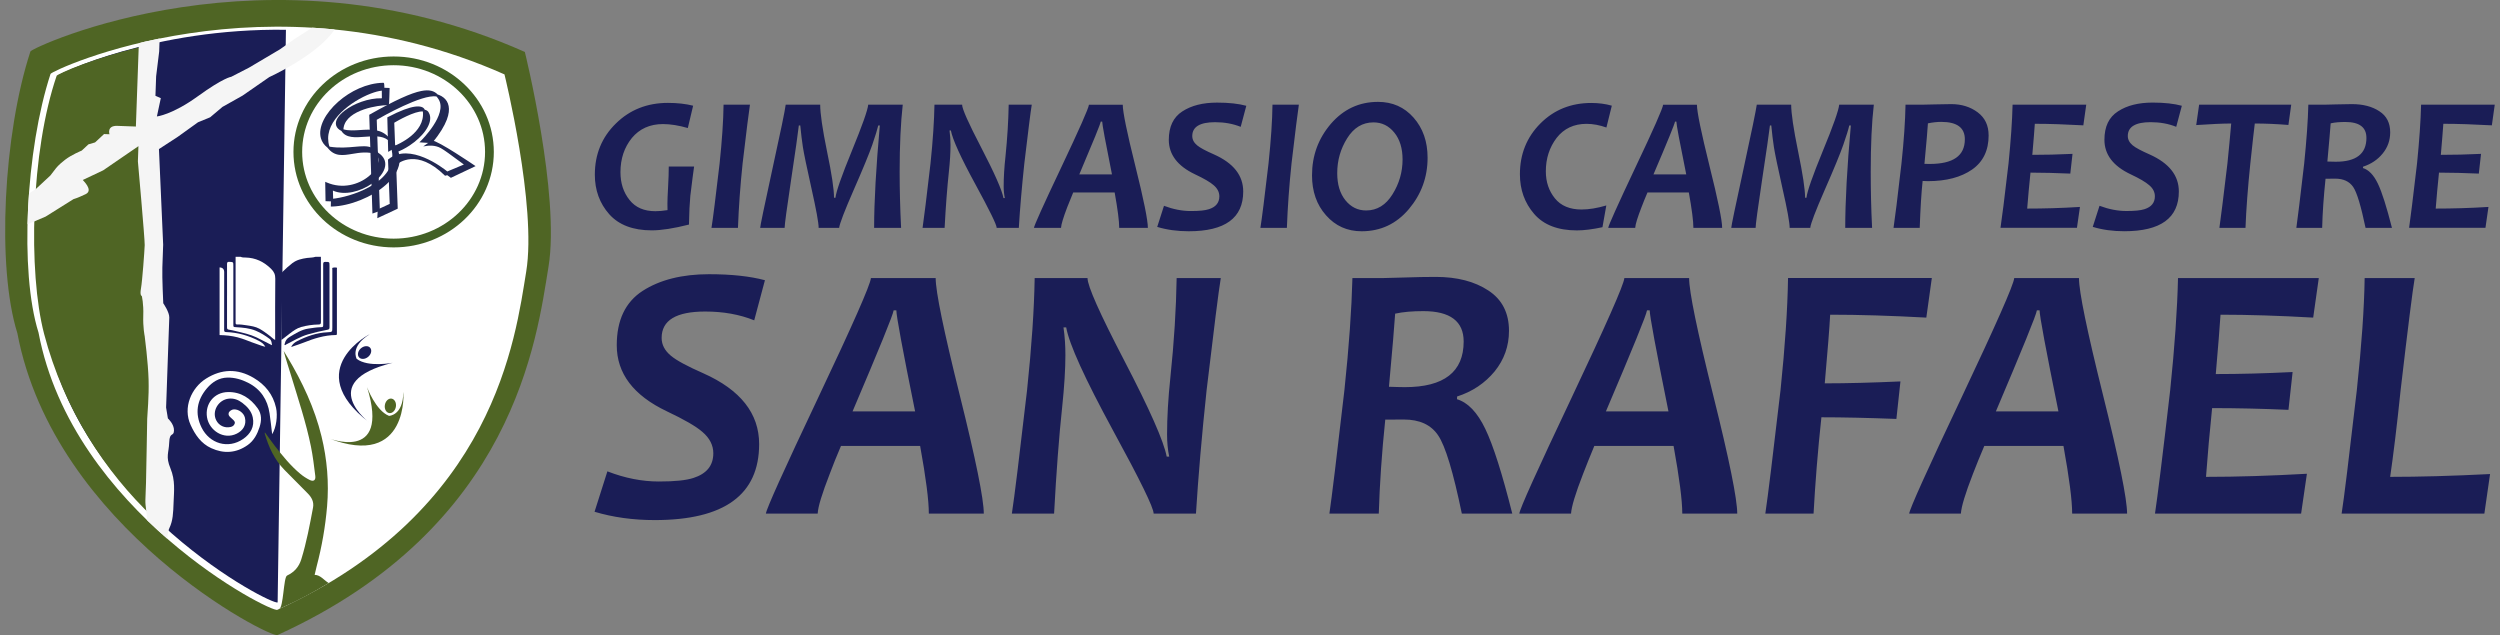 <?xml version="1.0" encoding="UTF-8"?><svg id="Capa_1" xmlns="http://www.w3.org/2000/svg" xmlns:xlink="http://www.w3.org/1999/xlink" viewBox="0 0 1049.11 266.54"><rect x="0" y="0" width="1049.11" height="266.54" fill="#808080" stroke="none"/><defs><style>.cls-1,.cls-2,.cls-3,.cls-4,.cls-5,.cls-6,.cls-7,.cls-8,.cls-9{stroke-width:0px;}.cls-1,.cls-7{fill-rule:evenodd;}.cls-1,.cls-8{fill:#222953;}.cls-2{fill:none;}.cls-3{fill:#426026;}.cls-4{fill:#fff;}.cls-5{fill:#4f6524;}.cls-10{clip-path:url(#clippath);}.cls-6{fill:#1a1d56;}.cls-7{fill:#f5f5f5;}.cls-9{fill:#765da4;}</style><clipPath id="clippath"><path class="cls-2" d="m21.2,31.02c.51-1.54,91.28-43.95,190.5.2,0,0,13.64,55.24,9.12,82.76-4.52,27.52-13.03,100.34-104.42,141.92-2.26,1.54-85.95-40.89-100.24-116.34-8.04-25.58-5.34-76.87,5.04-108.53Z"/></clipPath></defs><path class="cls-5" d="m12.77,21.59c.55-1.68,99.41-47.87,207.48.21,0,0,14.86,60.16,9.93,90.13-4.93,29.97-14.19,109.28-113.72,154.56-2.46,1.68-93.61-44.53-109.18-126.7C-1.48,111.94,1.46,56.08,12.77,21.59Z"/><path class="cls-4" d="m21.2,31.02c.51-1.54,91.28-43.95,190.5.2,0,0,13.64,55.24,9.12,82.76-4.52,27.52-13.03,100.34-104.42,141.92-2.26,1.54-85.95-40.89-100.24-116.34-8.04-25.58-5.34-76.87,5.04-108.53Z"/><path class="cls-6" d="m116.51,252.79c-2.19,1.51-83.41-40.16-97.29-114.25-7.8-25.12-5.19-75.49,4.89-106.59.33-1.02,40.37-20.23,95.88-19.45l-3.48,240.29Z"/><path class="cls-5" d="m64.43,217.27c-20.32-19.24-37.66-45.63-45.91-77.12-6.81-25.97-5.57-76.74,5.26-108.36.21-.62,15.61-7.82,40.66-13.36v198.84Z"/><path class="cls-4" d="m114.21,182.21c-.37-3.02-.67-5.87-1.08-8.7-.84-5.81-3.76-10.23-9.05-12.9-2.7-1.36-5.59-2.22-8.64-2.16-3.55.07-6.32,1.84-8.56,4.45-4.29,5.01-5.19,10.68-2.28,16.54,3.32,6.7,11.11,9.15,17.47,4.75,3.05-2.11,4.84-5.14,4-9.05-.56-2.6-2.29-4.5-4.37-6.08-1.68-1.28-3.55-2-5.69-1.77-4.39.47-7.18,5.28-5.28,9.06,1.13,2.26,3.52,3.38,6,2.84.85-.18,1.49-.62,1.76-1.44.27-.81-.35-1.29-.86-1.78-.28-.26-.57-.51-.85-.77-.56-.51-1.05-1.07-.81-1.9.22-.76,1.28-1.47,2.15-1.51,2.01-.1,4.17,1.49,4.65,3.44.76,3.09-.8,5.43-3.39,6.73-5.49,2.76-11.63-1.34-12.51-6.87-.88-5.53,2.9-10.48,8.82-10.57,5.4-.09,9.42,2.62,12.45,6.83,1.72,2.39,1.67,5.16.78,7.89-.96,2.96-2.37,5.68-4.98,7.52-4.83,3.41-10.01,3.72-15.3,1.3-4.25-1.94-6.74-5.58-8.63-9.7-3.38-7.36.33-15.63,6.46-19.48,6.55-4.12,13.26-4.28,19.96-.32,4.85,2.87,8.16,6.94,9.41,12.54.76,3.41.1,8.32-1.63,11.11Z"/><path class="cls-5" d="m132.04,241.24c2.39,0,3.98,2.3,5.89,3.43,0,0-1.08.63-1.44.85-4.41,2.66-11.65,6.63-16.31,8.61-.79.33-3.08,1.5-3.08,1.5,1.92-.59,1.84-13.38,3.36-14.1,3.01-1.42,4.98-3.59,5.99-6.87,2.19-7.1,3.54-14.36,4.91-21.63.46-2.43-.58-4.31-2.21-5.96-3.25-3.29-6.52-6.56-9.76-9.86-4.22-4.3-6.66-9.57-8.3-15.28-.02-.09.03-.19.08-.48,1.43,1.96,2.73,3.83,4.12,5.62,3.28,4.21,6.63,8.37,10.76,11.8,1.17.98,2.49,1.83,3.86,2.52,1.66.84,2.63.17,2.4-1.66-.52-4.13-1-8.28-1.83-12.36-2.04-10.03-5.29-19.72-8.25-29.5-1.06-3.52-2.25-6.99-3.19-10.6.52.85,1.04,1.7,1.55,2.55,6.27,10.46,11.43,21.41,14.33,33.3,2.35,9.64,3.17,19.42,2.34,29.33-.72,8.53-2.19,16.91-4.37,25.18-.31,1.16-.56,2.33-.86,3.62Z"/><path class="cls-5" d="m154.03,162.47s3.56,9.79,9.21,12.05c0,0,5.9-.09,6.02-9.9.02-1.58,2.89,32.66-31.55,19.23-.98-.38,26.45,11.14,16.32-21.39Z"/><path class="cls-5" d="m166.13,170.69c-.28,1.67-1.54,2.86-2.81,2.65-1.28-.21-2.09-1.74-1.81-3.41.28-1.67,1.54-2.86,2.81-2.65,1.28.21,2.09,1.74,1.81,3.41Z"/><path class="cls-6" d="m164.77,152.24s-10.22,2.03-15.08-1.63c0,0-2.98-5.09,5.34-10.27,1.34-.84-29.42,14.46-.09,36.94.84.64-23.23-16.84,9.83-25.04Z"/><path class="cls-6" d="m151.47,146.16c-1.29,1.1-1.65,2.8-.81,3.78.84.98,2.57.88,3.86-.22,1.29-1.1,1.65-2.79.81-3.78-.84-.98-2.57-.88-3.86.22Z"/><g class="cls-10"><path class="cls-7" d="m34.77,75.52c-.24,0,4.71,4.26,1.16,5.96-3.56,1.7-5.1,2.09-5.1,2.09l-11.68,7.32-15.77,6.72-15.02,11.3-6.92,2.03c-1.58.46-6-2.49-2.92-7.84,1.35-2.34,5.97-4.9,11.07-7.8,6.56-3.73,13.91-7.73,16.03-9.44,3.76-3.05,9.36-6.49,9.36-6.49l6.14-5.7,2.39-3.1s.96-1.33,3.78-3.51c2.82-2.18,6.99-3.85,6.99-3.85l2.83-2.63,2.77-.81,3.78-3.51,2.28.08s-1.24-3.69,3.32-3.52c4.56.16,7.76.28,7.76.28l1.81-50.91-1.18-5.5-2.18-2.81.58-3.62,1.61-6.77s5.08-1.64,6.82.7c1.74,2.34,4.33,6.53,4.19,10.62-.15,4.09-.88,11.8-.88,11.8l-.78,9.08-.21,5.91-1.28,10.42-.29,8.18,2.25.99-1.64,7.68s6.42-.68,17.2-8.49c10.78-7.81,13.99-8.15,13.99-8.15l7.44-3.83,13.06-7.73,6.09-4.33,10.75-6.9s12.49-4.56,4.38,5.16c-8.11,9.72-25.75,17.75-25.75,17.75l-11.24,7.79-8.39,4.71-5.18,4.37-5.1,2.09-8.44,6.07-7.95,5.18,1.77,40.12s-.19,5.46-.34,9.55c-.15,4.09.38,15.03.38,15.03,0,0,2.61,3.74,2.53,6.01-.08,2.27-.23,6.37-.31,8.64-.08,2.27-.29,8.18-.29,8.18l-.24,6.82c-.1,2.73-.24,6.82-.32,9.09s-.18,5-.18,5l.75,4.58s2.66,2.37,2.56,5.1c-.1,2.73-1.84.39-2,4.94-.16,4.55-1.58,5.86.52,10.94,2.1,5.08,1.48,9.61,1.32,14.16-.16,4.55-.27,7.73-1.76,10.86-1.48,3.13-1.02,11.05-1.02,11.05l-12.15-.14s-2.97-6.48.24-6.82c3.21-.34,3.37-4.89,3.47-7.61s-.72-5.49-.62-8.22q.1-2.73.26-7.28c.16-4.55.42-24.56.5-26.84.08-2.27.78-9.08.58-16.37-.2-7.29-1.63-18.26-1.63-18.26,0,0-.78-3.67-.6-8.67.18-5-.62-8.22-.62-8.22,0,0-.91-.03-.34-3.2.57-3.16,1.48-15.88,1.56-18.15.08-2.27-2.86-35.15-2.86-35.15l.23-6.37-14.82,10.16-8.52,4.03Z"/></g><path class="cls-6" d="m134.66,107.78c0,9.13,0,18.26.02,27.38,0,.81-.26,1.01-1.03,1.02-2.46.04-4.89.39-7.25,1.04-1.84.51-3.37,1.65-4.87,2.8-1.12.86-2.22,1.73-3.36,2.62-.17-.25-.1-.5-.1-.73,0-8.85,0-17.71-.01-26.56,0-.53.14-.92.52-1.3,1.31-1.28,2.65-2.51,4.1-3.62,1.84-1.4,3.95-1.86,6.16-2.18,1.17-.17,2.38-.09,3.52-.47h2.3Z"/><path class="cls-4" d="m101.02,107.78c.63.31,1.33.28,1.98.29,4.26.09,7.75,1.78,10.77,4.75,1.24,1.22,1.78,2.41,1.75,4.18-.1,8.22-.05,16.45-.05,24.68,0,.3,0,.6,0,.98-.85-.41-1.41-1.08-2.09-1.6-1.48-1.12-2.94-2.25-4.58-3.14-1.65-.89-3.46-1.14-5.26-1.4-1.34-.2-2.69-.42-4.06-.36-.54.02-.61-.31-.61-.75.01-1.31,0-2.62,0-3.94,0-7.9,0-15.8,0-23.69h2.13Z"/><path class="cls-4" d="m111.36,145.52c-1.37-.26-2.64-.84-3.95-1.27-2.59-.84-5.07-2.03-7.72-2.7-2.46-.63-4.99-.89-7.54-.94v-28.39q1.93.08,1.93,1.98c0,8.08,0,16.17-.02,24.25,0,.67.17.87.85.9,4.85.16,9.41,1.47,13.71,3.7,1.14.59,2.13,1.31,2.72,2.48h.01Z"/><path class="cls-6" d="m138.27,124.02c0,4.43-.01,8.86.01,13.29,0,.65-.14.93-.86,1.07-2.75.53-5.49,1.15-8.18,1.94-3.27.96-6.18,2.74-9.2,4.26-.18.09-.35.37-.56.2-.19-.16-.02-.4.03-.61.25-1.21.87-2.09,1.97-2.73,2.52-1.47,4.94-3.12,7.93-3.55,1.62-.23,3.23-.51,4.86-.57,1.37-.05,1.37-.04,1.37-1.35,0-8.37.01-16.73-.02-25.1,0-.76.21-.98.96-.97,1.69.03,1.69-.01,1.69,1.67v12.47Z"/><path class="cls-4" d="m95.28,124.05c0-4.4.01-8.8-.01-13.2,0-.72.14-1.01.94-.97,1.71.08,1.71.04,1.71,1.76,0,8.15,0,16.29,0,24.44,0,1.17.01,1.15,1.17,1.22,2.8.18,5.62.39,8.24,1.49,2.09.88,4.03,2.08,5.84,3.45.74.56.82,1.53.94,2.36.07.46-.34.09-.5.01-2.02-.97-3.96-2.08-5.99-3.04-2.74-1.29-5.68-1.9-8.59-2.6-.98-.24-1.96-.5-2.95-.62-.72-.08-.81-.43-.81-1.03.02-3.72,0-7.44,0-11.15,0-.71,0-1.42,0-2.13Z"/><path class="cls-6" d="m122.19,145.52c.56-1.04,1.39-1.79,2.44-2.33,4.05-2.07,8.27-3.56,12.87-3.76,1.96-.09,1.96-.13,1.96-2.07,0-8.06,0-16.13,0-24.19,0-.29-.21-.75.25-.84.5-.1,1.04-.13,1.54-.04.26.05.13.49.13.75,0,5.85,0,11.7,0,17.55,0,3.09,0,6.18,0,9.27,0,.34.11.72-.48.73-4.75.06-9.19,1.46-13.54,3.21-1.44.58-2.93,1.04-4.4,1.55-.25.09-.5.24-.79.17h.01Z"/><path class="cls-9" d="m113.7,145.53s.03.02.05.03c-.01-.01-.03-.03-.04-.04h0Z"/><path class="cls-9" d="m123.68,145.52s-.01.04-.02.06c0-.02.02-.03.03-.05h0Z"/><path class="cls-3" d="m165.18,23.7h0c11.59,0,22.1,4.48,29.7,11.71,7.63,7.25,12.34,17.27,12.35,28.35h0s0,0,0,0c0,11.08-4.73,21.11-12.35,28.36-7.6,7.23-18.11,11.7-29.69,11.7h0s0,0,0,0h0c-11.59-.01-22.09-4.48-29.7-11.71-7.63-7.25-12.34-17.27-12.34-28.35h0s0,0,0,0c0-11.08,4.72-21.11,12.35-28.36,7.6-7.23,18.11-11.7,29.69-11.7h0s0,0,0,0Zm0,3.67h0s0,0,0,0h0c-10.61,0-20.22,4.08-27.17,10.69-6.93,6.59-11.21,15.67-11.21,25.7h.01s-.01,0-.01,0c0,10.03,4.29,19.11,11.21,25.7,6.95,6.6,16.56,10.69,27.17,10.69h0s0,0,0,0h0c10.61,0,20.22-4.08,27.16-10.69,6.93-6.59,11.21-15.67,11.21-25.7h0s0,0,0,0c0-10.03-4.28-19.11-11.21-25.7-6.95-6.6-16.55-10.69-27.17-10.69h0Z"/><path class="cls-1" d="m160.86,37.55c-6.43-.01-27.35,10.92-23.03,24.15,4.97,6.48,11.68-.38,20.4,2.64,10.48,6.37-9.06,20.45-19.02,14.88.13,2.1.13,4.85.13,4.85l-2.27-.08-.11-6.98c14.42,6.24,29.22-9.9,18.8-14.62-3.44-1.56-9.44.88-17.43-.36-10.96-7.2,6.16-26.57,22.52-26.82.1.06.02,2.35.02,2.35h0Z"/><path class="cls-8" d="m160.86,38.01c-.99,0-2.35.27-3.92.78-3.71,1.21-8.53,3.74-12.43,7.13-3.86,3.36-6.8,7.57-6.81,12.17,0,1.08.16,2.18.5,3.3.1.06.18.13.28.19,3.94.6,7.41.29,10.31.03,2.95-.26,5.34-.48,7.14.34,1.28.58,2.21,1.33,2.83,2.18,2.38,1.56,3.18,3.54,2.86,5.61-.2,1.3-.85,2.62-1.84,3.88-.96,1.23-2.25,2.41-3.73,3.44-4.7,3.28-11.44,5.14-16.35,2.92.09,1.96.09,4.08.09,4.08v.48l-.48-.02-2.27-.08-.44-.02v-.44s-.12-6.98-.12-6.98v-.71s.64.28.64.28c6.63,2.87,13.35.87,17.52-2.51,1.25-1.01,2.26-2.15,2.97-3.31.71-1.14,1.11-2.31,1.16-3.4.03-.91-.18-1.78-.71-2.56l-.06-.03c-3.69-1.27-7.06-.7-10.07-.2-4.08.68-7.54,1.27-10.49-2.59h0c-1.45-1.11-2.35-2.46-2.78-3.96-.66-2.33-.17-5,1.16-7.68,1.31-2.63,3.44-5.28,6.1-7.63,5.06-4.46,12.03-7.86,18.88-7.96h.14s.12.07.12.07c.3.19.23,2.74.23,2.75l-.02.44h-.44Zm-4.2-.09c1.46-.48,2.77-.76,3.8-.82.06-.47.15-1.2.14-1.44-6.54.18-13.2,3.44-18.04,7.74-2.58,2.27-4.63,4.83-5.89,7.35-1.24,2.48-1.7,4.92-1.1,7.02.26.92.73,1.77,1.43,2.54-.15-.75-.21-1.49-.21-2.22,0-4.91,3.08-9.34,7.12-12.86,3.99-3.48,8.94-6.07,12.75-7.31h0Zm-17.35,24.7c2.4,2.07,5.23,1.59,8.49,1.04,2.68-.45,5.64-.95,8.91-.22-.34-.24-.72-.45-1.15-.64-1.59-.72-3.87-.52-6.68-.27-2.72.24-5.92.52-9.56.09h0Zm21.4,6.99c.2-1.26-.13-2.49-1.13-3.58.1.44.13.9.11,1.36-.05,1.25-.5,2.57-1.29,3.84-.77,1.25-1.85,2.46-3.18,3.55-4.25,3.46-11.03,5.54-17.81,2.91l.1,5.85,1.35.05c0-.87-.03-2.8-.12-4.35l-.06-.84.73.41c4.61,2.58,11.4.76,16.1-2.51,1.41-.99,2.63-2.09,3.53-3.25.89-1.14,1.48-2.31,1.66-3.45h0Z"/><path class="cls-1" d="m160.67,37.26c-.03,1.09.05,4.44.05,4.44-11.12-.57-24.69,9.34-17.1,12.89,5.95,2.02,14.42-2.44,19.4,3.62,9.19,16.72-14.28,24.85-23.69,25.68l-.05,2.32c14.47-.41,36.25-14.09,24.78-26.88-5.07-6.06-16.94,1.19-20.44-4.75.17-9.61,17.59-11.17,19.18-10.87.1-.13.22-6.36.22-6.36l-2.35-.09Z"/><path class="cls-8" d="m161.12,37.74c0,1.35.06,3.94.06,3.95l.02.49-.5-.03c-5.56-.28-11.76,2.12-15.51,4.99-1.21.94-2.16,1.92-2.73,2.86-.53.88-.72,1.72-.48,2.44.17.51.57.99,1.23,1.4.02-.21.05-.4.09-.6.79-4.18,4.83-6.71,9.05-8.18,4.15-1.44,8.5-1.87,10.03-1.84h.07c.03-.88.08-4.22.11-5.43l-1.44-.06Zm-.87,3.48c-.02-.97-.06-3.13-.04-3.97v-.46s.47.02.47.02l2.36.09.45.02v.45s-.15,6.4-.31,6.63l-.17.23-.28-.05c-.07-.02-.19-.02-.36-.03-1.47-.03-5.67.39-9.71,1.79-3.96,1.38-7.74,3.7-8.45,7.49-.05.27-.09.55-.11.84,2.11.62,4.56.46,7.04.3,4.46-.29,9-.58,12.24,3.36l.03.03.02.03.08.15c.32.27.62.57.9.91h0c2.24,2.5,3.25,5.04,3.33,7.52.06,2-.5,3.94-1.51,5.79-1,1.82-2.45,3.55-4.22,5.13-5.88,5.28-15.26,8.97-22.71,9.19h-.48s.01-.47.01-.47l.05-2.32v-.41s.41-.03.41-.03c3.89-.35,10.2-1.95,15.57-4.91,2.87-1.57,5.46-3.53,7.25-5.88,1.77-2.32,2.78-5.03,2.5-8.14-.16-1.78-.74-3.7-1.83-5.76-2.47-1.92-6.12-1.64-9.62-1.36-4.09.31-7.97.62-9.88-2.44-1.2-.59-1.9-1.35-2.19-2.21-.34-1-.11-2.1.56-3.21.63-1.04,1.66-2.11,2.97-3.11,3.77-2.9,9.96-5.33,15.61-5.19h0Zm-9.05,14.25c-2.18.14-4.34.28-6.33-.09,1.84,1.58,4.97,1.34,8.23,1.09,2.55-.2,5.18-.4,7.46.2-2.71-1.62-6.06-1.41-9.36-1.2h0Zm13.55,5.44c.43,1.22.68,2.39.78,3.51.3,3.36-.78,6.28-2.68,8.77-1.88,2.46-4.57,4.5-7.54,6.13-5.31,2.92-11.52,4.55-15.52,4.98l-.03,1.43c7.18-.35,16.05-3.9,21.65-8.93,1.69-1.52,3.07-3.16,4.03-4.9.93-1.71,1.44-3.5,1.39-5.32-.05-1.87-.69-3.77-2.07-5.68h0Z"/><path class="cls-1" d="m156.73,88.98l2.23-.78-1.31-38.18s20.47-12.01,26.36-9.76c4.08,1.55,7.39,6.78-2.89,19.34l-4.06-.26s11.46-11.28,7.42-17.85c-2.97-4.83-7.72-5.04-29.06,6.96l1.31,40.54Z"/><path class="cls-8" d="m157.17,88.34l1.32-.47-1.3-37.85v-.27s.23-.13.23-.13c.05-.03,16.83-9.87,24.59-10.09-1.19-.69-2.77-.89-5.08-.43-4.14.83-10.56,3.72-21.04,9.61l1.28,39.64Zm1.94.29l-2.23.78-.59.21-.02-.63-1.31-40.55v-.28s.24-.13.24-.13c10.72-6.03,17.28-8.99,21.55-9.84,3.46-.69,5.47-.04,6.94,1.48.17.04.33.09.48.15.71.27,1.41.65,2.01,1.15,1.01.82,1.8,1.98,2.09,3.53.3,1.51.12,3.41-.77,5.75-.99,2.6-2.88,5.78-6.03,9.63l-.15.18h-.24s-4.06-.27-4.06-.27l-1.02-.07.72-.72s11.2-11.02,7.36-17.29c-.28-.45-.57-.86-.9-1.22-6.02-1.09-22.89,8.5-25.08,9.77l1.3,37.91v.34s-.31.11-.31.11Zm26.5-46.95c-.25-.21-.53-.39-.81-.55l.07.11c3.6,5.87-4.34,15.07-6.8,17.69l2.84.18c3-3.68,4.79-6.72,5.73-9.19.83-2.17.99-3.89.73-5.25-.25-1.32-.92-2.3-1.77-2.99h0Z"/><path class="cls-1" d="m158.96,88.19l-.13,2.62,7.6-3.54-.66-18.24s8.27-8.4,21.12,4.2l.92-.2,1.46,1.06,9.38-4.45s-14.87-10.12-17.38-10.24l-1.85,1.32s3.11-.46,5.82,1.07c2.18,1.22,6.7,4.72,10.35,7.37l-7.96,3.32s-15.07-12.75-24.35-5.29l.72,18.66-5.05,2.34Z"/><path class="cls-8" d="m159.4,88.49l-.08,1.59,6.65-3.09-.64-17.94v-.2s.13-.14.13-.14c.01-.02,3.32-3.38,8.98-2.82-3.66-.96-7.52-.9-10.69,1.53l.72,18.43v.3s-.27.13-.27.13l-4.8,2.22Zm-1.03,2.3l.13-2.62.02-.28.25-.12,4.77-2.21-.71-18.36v-.23s.17-.15.17-.15c8.93-7.17,22.83,3.6,24.71,5.13l6.95-2.91c-.8-.58-1.68-1.23-2.55-1.88-2.78-2.06-5.54-4.11-7.09-4.98h0c-2.58-1.46-5.53-1.01-5.54-1.01l-1.87.27,1.54-1.1,1.85-1.32.12-.09h.16c2.64.13,17.58,10.29,17.62,10.32l.67.45-.73.35-9.38,4.45-.25.12-.22-.16-1.29-.94-.72.16-.24.06-.17-.18c-11.57-11.34-19.21-5.33-20.33-4.33l.65,18.03v.3s-.26.13-.26.13l-7.61,3.55-.69.32.04-.76Zm27.8-18.87c.29.26.57.53.86.81l.14-.03c-.19-.15-.53-.43-1-.78h0Zm2.03.83l1.11.81,8.41-3.99c-1.25-.85-4.11-2.76-7.13-4.66.67.5,1.37,1.01,2.06,1.52,1.06.78,2.12,1.57,3.2,2.35l.66.48-.76.32-7.56,3.16Zm-5.31-12.31c-.64-.31-1.16-.5-1.51-.56l-.45.32c.57.02,1.24.08,1.96.24h0Z"/><path class="cls-1" d="m165.38,61.79l-.4-10.54s12.16-7.42,14.43-3.98c3.08,4.67-4.9,13.19-13.48,16.33v-2.08s13.41-5.18,11.94-15.11c-.22-1.53-3.47-2.87-14.85,3.11l.34,13.44,2.02-1.17Z"/><path class="cls-8" d="m164.91,61.53l-.38-10.27v-.27s.22-.14.22-.14c.03-.02,7.81-4.76,12.33-4.9-.14-.1-.32-.19-.57-.26-.53-.15-1.3-.18-2.36-.03-2.21.32-5.6,1.48-10.67,4.12l.31,12.38,1.11-.64Zm.54-10.03l.36,9.58c.85-.34,12.71-5.25,11.64-14.31-3.46-.22-10.63,3.92-12,4.73h0Zm12.79-5.46c.67.15,1.2.45,1.55.97.2.3.35.6.47.92.72,1.97.02,4.35-1.59,6.71-1.56,2.29-4,4.58-6.82,6.44-1.81,1.19-3.77,2.21-5.77,2.94l-.62.23v-1.99l-1.89,1.09-.67.39-.02-.77-.34-13.44v-.28s.25-.13.25-.13c5.31-2.79,8.88-4,11.21-4.35,1.2-.17,2.09-.13,2.74.06.72.2,1.17.58,1.39,1.01.04.07.07.15.1.22h0Zm.78,1.48c-.16-.24-.37-.41-.63-.54.8,9.02-10.08,14.03-12.01,14.85v1.1c1.72-.68,3.4-1.58,4.96-2.6,2.72-1.8,5.07-4,6.57-6.19,1.44-2.12,2.09-4.21,1.48-5.88-.1-.26-.22-.5-.37-.73h0Z"/><path class="cls-6" d="m291.27,69.9c-.28,1.87-.81,5.96-1.58,12.29-.28,3-.49,7.02-.57,12.05-6.41,1.62-11.6,2.43-15.61,2.43-7.87,0-13.83-2.27-17.85-6.78-4.02-4.54-6.04-10.06-6.04-16.6,0-8.56,2.96-15.74,8.84-21.47,5.84-5.76,13.14-8.64,21.82-8.64,4.02,0,7.54.41,10.59,1.18l-2.23,9.37c-3.81-1.1-7.3-1.66-10.42-1.66-5.52,0-9.86,1.99-13.06,5.84-3.16,3.9-4.79,8.68-4.79,14.36,0,4.59,1.26,8.48,3.81,11.65,2.51,3.17,6.12,4.71,10.83,4.71,1.46,0,3.12-.12,5.11-.45-.04-.49-.04-1.38-.04-2.72,0-1.22.08-3.57.28-7.02.2-3.45.28-6.29.28-8.56h10.63Zm23.44-25.97c-.45,2.96-1.5,11.2-3.08,24.67-.97,9.21-1.62,18.22-1.95,27.02h-11.11c.61-3.73,1.74-12.74,3.41-27.02,1.01-9.7,1.58-17.89,1.66-24.67h11.07Zm64.12,0c-.85,7.55-1.3,16.96-1.3,28.24,0,7.47.2,15.26.61,23.45h-11.32c0-11,.81-25.32,2.39-42.97h-.65c-.41,1.66-1.22,4.38-2.51,8.12-1.3,3.73-3.89,10.02-7.79,18.91-3.89,8.89-5.92,14.2-6.12,15.95h-8.6c0-2.11-1.01-7.63-3-16.51-1.99-8.93-3.2-14.73-3.61-17.37-.41-2.64-.77-5.68-1.1-9.09h-.61c-.32,3.04-1.42,10.63-3.24,22.8-1.83,12.13-2.72,18.87-2.72,20.17h-10.26c0-.73,1.7-8.93,5.11-24.59,3.45-15.7,5.31-24.71,5.6-27.11h14.48c0,3.61.93,10.18,2.88,19.68,1.99,9.45,2.92,15.91,2.92,19.36h.61c.28-2.6,2.56-9.13,6.89-19.68,4.3-10.51,6.61-16.96,6.85-19.36h14.48Zm54.14,0c-.49,2.92-1.5,11.12-3.12,24.67-1.05,9.94-1.83,18.95-2.31,27.02h-9.29c0-1.3-3-7.38-8.92-18.26-6.21-11.36-9.61-18.91-10.3-22.6h-.57c.28,2.03.41,4.02.41,6.09,0,3.08-.2,6.86-.69,11.32-.69,6.49-1.3,14.32-1.78,23.45h-9.25c.57-3.73,1.66-12.74,3.33-27.02,1.01-9.7,1.54-17.89,1.66-24.67h11.6c0,1.74,2.68,7.75,8.03,18.02,5.6,10.79,8.72,17.85,9.33,21.18h.57c-.32-1.54-.49-3.17-.49-4.91,0-3.65.24-7.87.77-12.66.77-7.63,1.22-14.85,1.34-21.63h9.69Zm48.75,51.7h-12.05c0-2.88-.65-7.83-1.91-14.85h-17.4c-.93,2.23-1.74,4.3-2.47,6.09-1.66,4.38-2.56,7.26-2.64,8.76h-11.36c.08-.97,3.89-9.45,11.48-25.44,7.54-15.95,11.44-24.71,11.6-26.25h14.19c0,3,1.74,11.56,5.27,25.69,3.53,14.12,5.27,22.8,5.27,26.01h0Zm-15.09-22.44c-2.72-13.59-4.1-20.98-4.1-22.16h-.61c-.12.93-3.12,8.32-9,22.16h13.71Zm56.37-28.77l-2.35,8.81c-3.24-1.3-6.81-1.95-10.75-1.95-6.37,0-9.57,1.95-9.57,5.8,0,1.5.69,2.8,2.07,3.94,1.22,1.01,3.57,2.27,7.1,3.81,8.15,3.65,12.21,8.81,12.21,15.54,0,11.12-7.62,16.68-22.87,16.68-4.79,0-9.21-.61-13.22-1.83l2.84-8.85c3.85,1.46,7.62,2.19,11.23,2.19s6-.24,7.62-.77c2.92-.93,4.38-2.72,4.38-5.4,0-1.74-.81-3.33-2.39-4.67-1.42-1.26-4.06-2.8-7.87-4.59-7.26-3.45-10.95-8.28-10.95-14.45,0-5.52,1.91-9.49,5.68-11.93,3.81-2.48,8.64-3.69,14.6-3.69,4.91,0,9,.45,12.25,1.34h0Zm22.06-.49c-.45,2.96-1.5,11.2-3.08,24.67-.97,9.21-1.62,18.22-1.95,27.02h-11.11c.61-3.73,1.74-12.74,3.41-27.02,1.01-9.7,1.58-17.89,1.66-24.67h11.07Zm54.02,22.28c0,8.16-2.64,15.34-7.87,21.55-5.27,6.21-11.84,9.29-19.83,9.29-6,0-10.99-2.23-14.92-6.7-3.93-4.42-5.88-10.02-5.88-16.76,0-8.28,2.64-15.46,7.91-21.63,5.31-6.13,11.88-9.21,19.79-9.21,6.04,0,11.03,2.19,14.92,6.61,3.93,4.46,5.88,10.06,5.88,16.84h0Zm-10.5.73c0-4.71-1.18-8.52-3.49-11.32-2.31-2.84-5.19-4.26-8.72-4.26-4.58,0-8.27,2.23-11.03,6.65-2.8,4.46-4.18,9.33-4.18,14.65,0,4.75,1.14,8.52,3.45,11.4,2.31,2.84,5.19,4.26,8.68,4.26,4.58,0,8.27-2.27,11.07-6.78,2.8-4.46,4.22-9.37,4.22-14.61h0Zm87.81-22.6l-2.27,9.17c-2.84-1.01-5.64-1.54-8.35-1.54-5.31,0-9.49,1.99-12.53,5.88-3,3.94-4.54,8.6-4.54,14.04,0,4.5,1.3,8.28,3.85,11.4,2.51,3.08,6.25,4.63,11.11,4.63,3.12,0,6.61-.57,10.42-1.7l-1.62,9.13c-4.22.89-7.75,1.34-10.71,1.34-7.99,0-13.99-2.31-17.97-6.94-3.97-4.59-5.96-10.14-5.96-16.64,0-8.4,2.84-15.5,8.56-21.26,5.72-5.76,12.86-8.64,21.41-8.64,3.04,0,5.92.37,8.6,1.14h0Zm46.32,51.29h-12.09c0-2.88-.65-7.83-1.91-14.85h-17.36c-.97,2.23-1.78,4.3-2.47,6.09-1.7,4.38-2.6,7.26-2.68,8.76h-11.32c.08-.97,3.89-9.45,11.44-25.44,7.58-15.95,11.44-24.71,11.6-26.25h14.19c0,3,1.78,11.56,5.27,25.69,3.53,14.12,5.31,22.8,5.31,26.01h0Zm-15.09-22.44c-2.76-13.59-4.14-20.98-4.14-22.16h-.57c-.12.93-3.12,8.32-9.04,22.16h13.75Zm78.72-29.26c-.89,7.55-1.3,16.96-1.3,28.24,0,7.47.16,15.26.57,23.45h-11.27c0-11,.77-25.32,2.35-42.97h-.65c-.37,1.66-1.22,4.38-2.51,8.12-1.3,3.73-3.89,10.02-7.79,18.91-3.89,8.89-5.92,14.2-6.08,15.95h-8.64c0-2.11-.97-7.63-3-16.51-1.99-8.93-3.2-14.73-3.61-17.37-.41-2.64-.77-5.68-1.1-9.09h-.57c-.37,3.04-1.42,10.63-3.29,22.8-1.83,12.13-2.72,18.87-2.72,20.17h-10.22c0-.73,1.7-8.93,5.11-24.59,3.41-15.7,5.27-24.71,5.6-27.11h14.44c0,3.61.97,10.18,2.92,19.68,1.95,9.45,2.92,15.91,2.92,19.36h.57c.28-2.6,2.56-9.13,6.89-19.68,4.34-10.51,6.61-16.96,6.85-19.36h14.52Zm48.18,12.86c0,6.33-2.31,11.12-6.94,14.36-4.62,3.21-10.79,4.87-18.53,4.87-.97,0-1.7-.04-2.23-.08-.53,4.95-.93,11.52-1.22,19.68h-10.99c.53-3.41,1.66-12.42,3.33-27.02,1.01-9.54,1.58-17.77,1.7-24.67h6.94c.89,0,2.72-.04,5.39-.12,2.68-.08,4.95-.12,6.89-.12,4.34,0,8.03,1.18,11.07,3.45,3.08,2.31,4.58,5.52,4.58,9.66h0Zm-9.98,1.7c0-4.91-3.29-7.34-9.9-7.34-1.74,0-3.61.2-5.6.61-.12,2.23-.61,7.91-1.46,17,.61.04,1.34.04,2.19.04,9.86,0,14.76-3.41,14.76-10.31h0Zm50.94-14.57l-1.22,8.68c-7.46-.41-14.24-.65-20.36-.65-.2,2.84-.53,7.18-1.05,13.03,5.23,0,10.87-.12,16.87-.41l-.93,8.28c-5.76-.24-11.36-.41-16.71-.41-.57,5.4-1.01,10.43-1.38,15.09,6.89,0,14.28-.2,22.14-.69l-1.26,8.76h-32.08c.57-3.65,1.7-12.66,3.37-27.02.97-9.66,1.54-17.89,1.7-24.67h30.9Zm40.11.49l-2.35,8.81c-3.2-1.3-6.81-1.95-10.75-1.95-6.37,0-9.57,1.95-9.57,5.8,0,1.5.69,2.8,2.07,3.94,1.22,1.01,3.61,2.27,7.1,3.81,8.15,3.65,12.25,8.81,12.25,15.54,0,11.12-7.62,16.68-22.91,16.68-4.79,0-9.17-.61-13.22-1.83l2.84-8.85c3.89,1.46,7.67,2.19,11.27,2.19s5.96-.24,7.62-.77c2.88-.93,4.34-2.72,4.34-5.4,0-1.74-.77-3.33-2.39-4.67-1.42-1.26-4.02-2.8-7.83-4.59-7.3-3.45-10.95-8.28-10.95-14.45,0-5.52,1.87-9.49,5.68-11.93,3.77-2.48,8.64-3.69,14.56-3.69,4.91,0,9,.45,12.25,1.34h0Zm45.91-.49l-1.18,8.52c-4.99-.41-9.69-.61-14.11-.61-.32,2.43-.93,7.99-1.87,16.76-1.05,10.23-1.74,19.23-2.03,27.02h-10.95c.57-3.85,1.66-12.86,3.37-27.02.61-6.01,1.14-11.61,1.58-16.76-3.57,0-8.44.24-14.68.65l1.22-8.56h38.65Zm42.26,51.7h-11.07c-1.91-9.13-3.61-14.85-5.19-17.16-1.58-2.31-4.1-3.49-7.5-3.49-1.1,0-2.43,0-4.1.04-.77,7.34-1.26,14.2-1.42,20.61h-10.83c.53-3.65,1.62-12.66,3.29-27.02.97-9.66,1.58-17.89,1.74-24.67h6.85c.77,0,2.35-.04,4.79-.12,2.39-.08,4.58-.12,6.65-.12,4.66,0,8.52,1.01,11.52,3,3.04,1.95,4.54,4.91,4.54,8.85,0,3.33-1.05,6.33-3.16,8.89-2.11,2.6-4.87,4.42-8.23,5.52l-.04.57c2.39.73,4.5,2.88,6.25,6.53,1.74,3.61,3.69,9.82,5.92,18.58h0Zm-10.71-37.78c0-4.42-2.92-6.65-8.84-6.65-2.35,0-4.42.16-6.16.57-.16,2.31-.61,7.67-1.38,16.03,1.38.04,2.56.08,3.53.08,8.6,0,12.86-3.33,12.86-10.02h0Zm53.86-13.92l-1.22,8.68c-7.46-.41-14.24-.65-20.36-.65-.2,2.84-.53,7.18-1.05,13.03,5.23,0,10.87-.12,16.87-.41l-.93,8.28c-5.76-.24-11.36-.41-16.71-.41-.57,5.4-1.01,10.43-1.38,15.09,6.89,0,14.28-.2,22.14-.69l-1.26,8.76h-32.04c.53-3.65,1.66-12.66,3.33-27.02.97-9.66,1.54-17.89,1.7-24.67h30.9ZM321,117.58l-4.5,16.84c-6.16-2.48-13.02-3.69-20.56-3.69-12.21,0-18.29,3.69-18.29,11.08,0,2.88,1.34,5.36,3.93,7.51,2.35,1.95,6.85,4.38,13.59,7.34,15.57,6.94,23.4,16.84,23.4,29.7,0,21.26-14.6,31.89-43.8,31.89-9.17,0-17.56-1.18-25.27-3.49l5.39-16.96c7.42,2.88,14.64,4.26,21.54,4.26s11.44-.49,14.6-1.5c5.52-1.79,8.31-5.19,8.31-10.35,0-3.33-1.5-6.33-4.54-8.93-2.72-2.39-7.75-5.27-15.05-8.72-13.95-6.65-20.93-15.87-20.93-27.67,0-10.51,3.61-18.1,10.83-22.8,7.26-4.67,16.55-7.02,27.9-7.02,9.37,0,17.2.85,23.44,2.52h0Zm91.86,97.95h-23.08c0-5.56-1.22-15.01-3.65-28.4h-33.22c-1.83,4.3-3.41,8.2-4.7,11.69-3.24,8.32-4.95,13.88-5.07,16.72h-21.74c.16-1.87,7.46-18.1,21.94-48.65,14.48-30.55,21.86-47.27,22.14-50.19h27.17c0,5.68,3.37,22.07,10.1,49.1,6.73,27.02,10.1,43.62,10.1,49.75h0Zm-28.84-42.89c-5.27-25.97-7.87-40.09-7.87-42.4h-1.14c-.2,1.79-5.96,15.91-17.24,42.4h26.24Zm128.28-55.96c-.93,5.52-2.88,21.26-5.96,47.11-2.03,19.03-3.49,36.28-4.46,51.74h-17.76c0-2.48-5.68-14.08-17.07-34.94-11.8-21.75-18.37-36.11-19.63-43.21h-1.14c.57,3.85.81,7.71.81,11.65,0,5.88-.45,13.11-1.34,21.63-1.34,12.46-2.47,27.39-3.41,44.88h-17.72c1.1-7.14,3.2-24.39,6.37-51.74,1.95-18.46,3-34.17,3.2-47.11h22.18c0,3.33,5.11,14.81,15.33,34.45,10.75,20.65,16.71,34.13,17.89,40.46h1.05c-.61-2.92-.89-6.05-.89-9.33,0-6.98.45-15.05,1.42-24.22,1.54-14.61,2.39-28.4,2.6-41.35h18.53Zm122.32,98.85h-21.17c-3.61-17.45-6.89-28.36-9.94-32.83-3-4.46-7.79-6.65-14.36-6.65-2.03,0-4.62.04-7.83.04-1.46,14.04-2.35,27.15-2.72,39.44h-20.72c1.01-6.98,3.12-24.18,6.29-51.74,1.95-18.42,3.04-34.13,3.37-47.11h13.14c1.46,0,4.5-.08,9.08-.24,4.58-.16,8.84-.24,12.78-.24,8.92,0,16.3,1.91,22.06,5.72,5.76,3.77,8.64,9.41,8.64,16.92,0,6.41-2.03,12.09-6.04,17.04-4.06,4.91-9.29,8.44-15.74,10.51l-.04,1.14c4.58,1.38,8.56,5.52,11.88,12.46,3.33,6.9,7.1,18.79,11.32,35.55h0Zm-20.4-72.23c0-8.48-5.68-12.74-16.91-12.74-4.54,0-8.48.32-11.84,1.06-.28,4.46-1.14,14.69-2.6,30.68,2.64.08,4.83.16,6.69.16,16.43,0,24.66-6.41,24.66-19.15h0Zm114.82,72.23h-23.08c0-5.56-1.22-15.01-3.65-28.4h-33.26c-1.78,4.3-3.37,8.2-4.7,11.69-3.24,8.32-4.91,13.88-5.07,16.72h-21.7c.12-1.87,7.46-18.1,21.94-48.65,14.44-30.55,21.86-47.27,22.14-50.19h27.17c0,5.68,3.37,22.07,10.1,49.1,6.73,27.02,10.1,43.62,10.1,49.75h0Zm-28.88-42.89c-5.23-25.97-7.87-40.09-7.87-42.4h-1.14c-.2,1.79-5.96,15.91-17.24,42.4h26.24Zm110.52-55.96l-2.31,16.6c-14.76-.81-28.19-1.22-40.35-1.22-.28,5.44-1.05,15.01-2.27,28.81,9.33,0,19.91-.28,31.76-.81l-1.7,15.74c-11.88-.45-22.39-.69-31.47-.69-1.54,14.32-2.6,27.8-3.29,40.41h-20.24c1.05-6.98,3.16-24.18,6.37-51.74,1.91-18.42,2.96-34.13,3.16-47.11h60.35Zm81.97,98.85h-23.08c0-5.56-1.22-15.01-3.65-28.4h-33.22c-1.83,4.3-3.41,8.2-4.75,11.69-3.24,8.32-4.91,13.88-5.07,16.72h-21.7c.16-1.87,7.46-18.1,21.94-48.65,14.44-30.55,21.86-47.27,22.14-50.19h27.17c0,5.68,3.37,22.07,10.1,49.1,6.73,27.02,10.1,43.62,10.1,49.75h0Zm-28.84-42.89c-5.27-25.97-7.91-40.09-7.91-42.4h-1.14c-.2,1.79-5.96,15.91-17.2,42.4h26.24Zm109.26-55.96l-2.35,16.6c-14.19-.81-27.17-1.22-38.89-1.22-.37,5.44-1.01,13.76-1.99,24.91,10.02,0,20.77-.28,32.24-.85l-1.74,15.87c-11.07-.49-21.78-.73-32.04-.73-1.05,10.27-1.91,19.88-2.56,28.85,13.14,0,27.25-.45,42.34-1.3l-2.43,16.72h-61.32c1.05-6.98,3.2-24.18,6.37-51.74,1.91-18.42,3-34.13,3.29-47.11h59.09Zm71.87,82.25l-2.39,16.6h-59.9c.97-6.09,3.08-23.33,6.37-51.74,2.03-19.03,3.12-34.73,3.29-47.11h21.01c-.85,4.95-2.84,20.65-5.92,47.11-1.58,15.26-3.08,27.35-4.38,36.32,11.96,0,25.96-.37,41.94-1.18h0Z"/></svg>